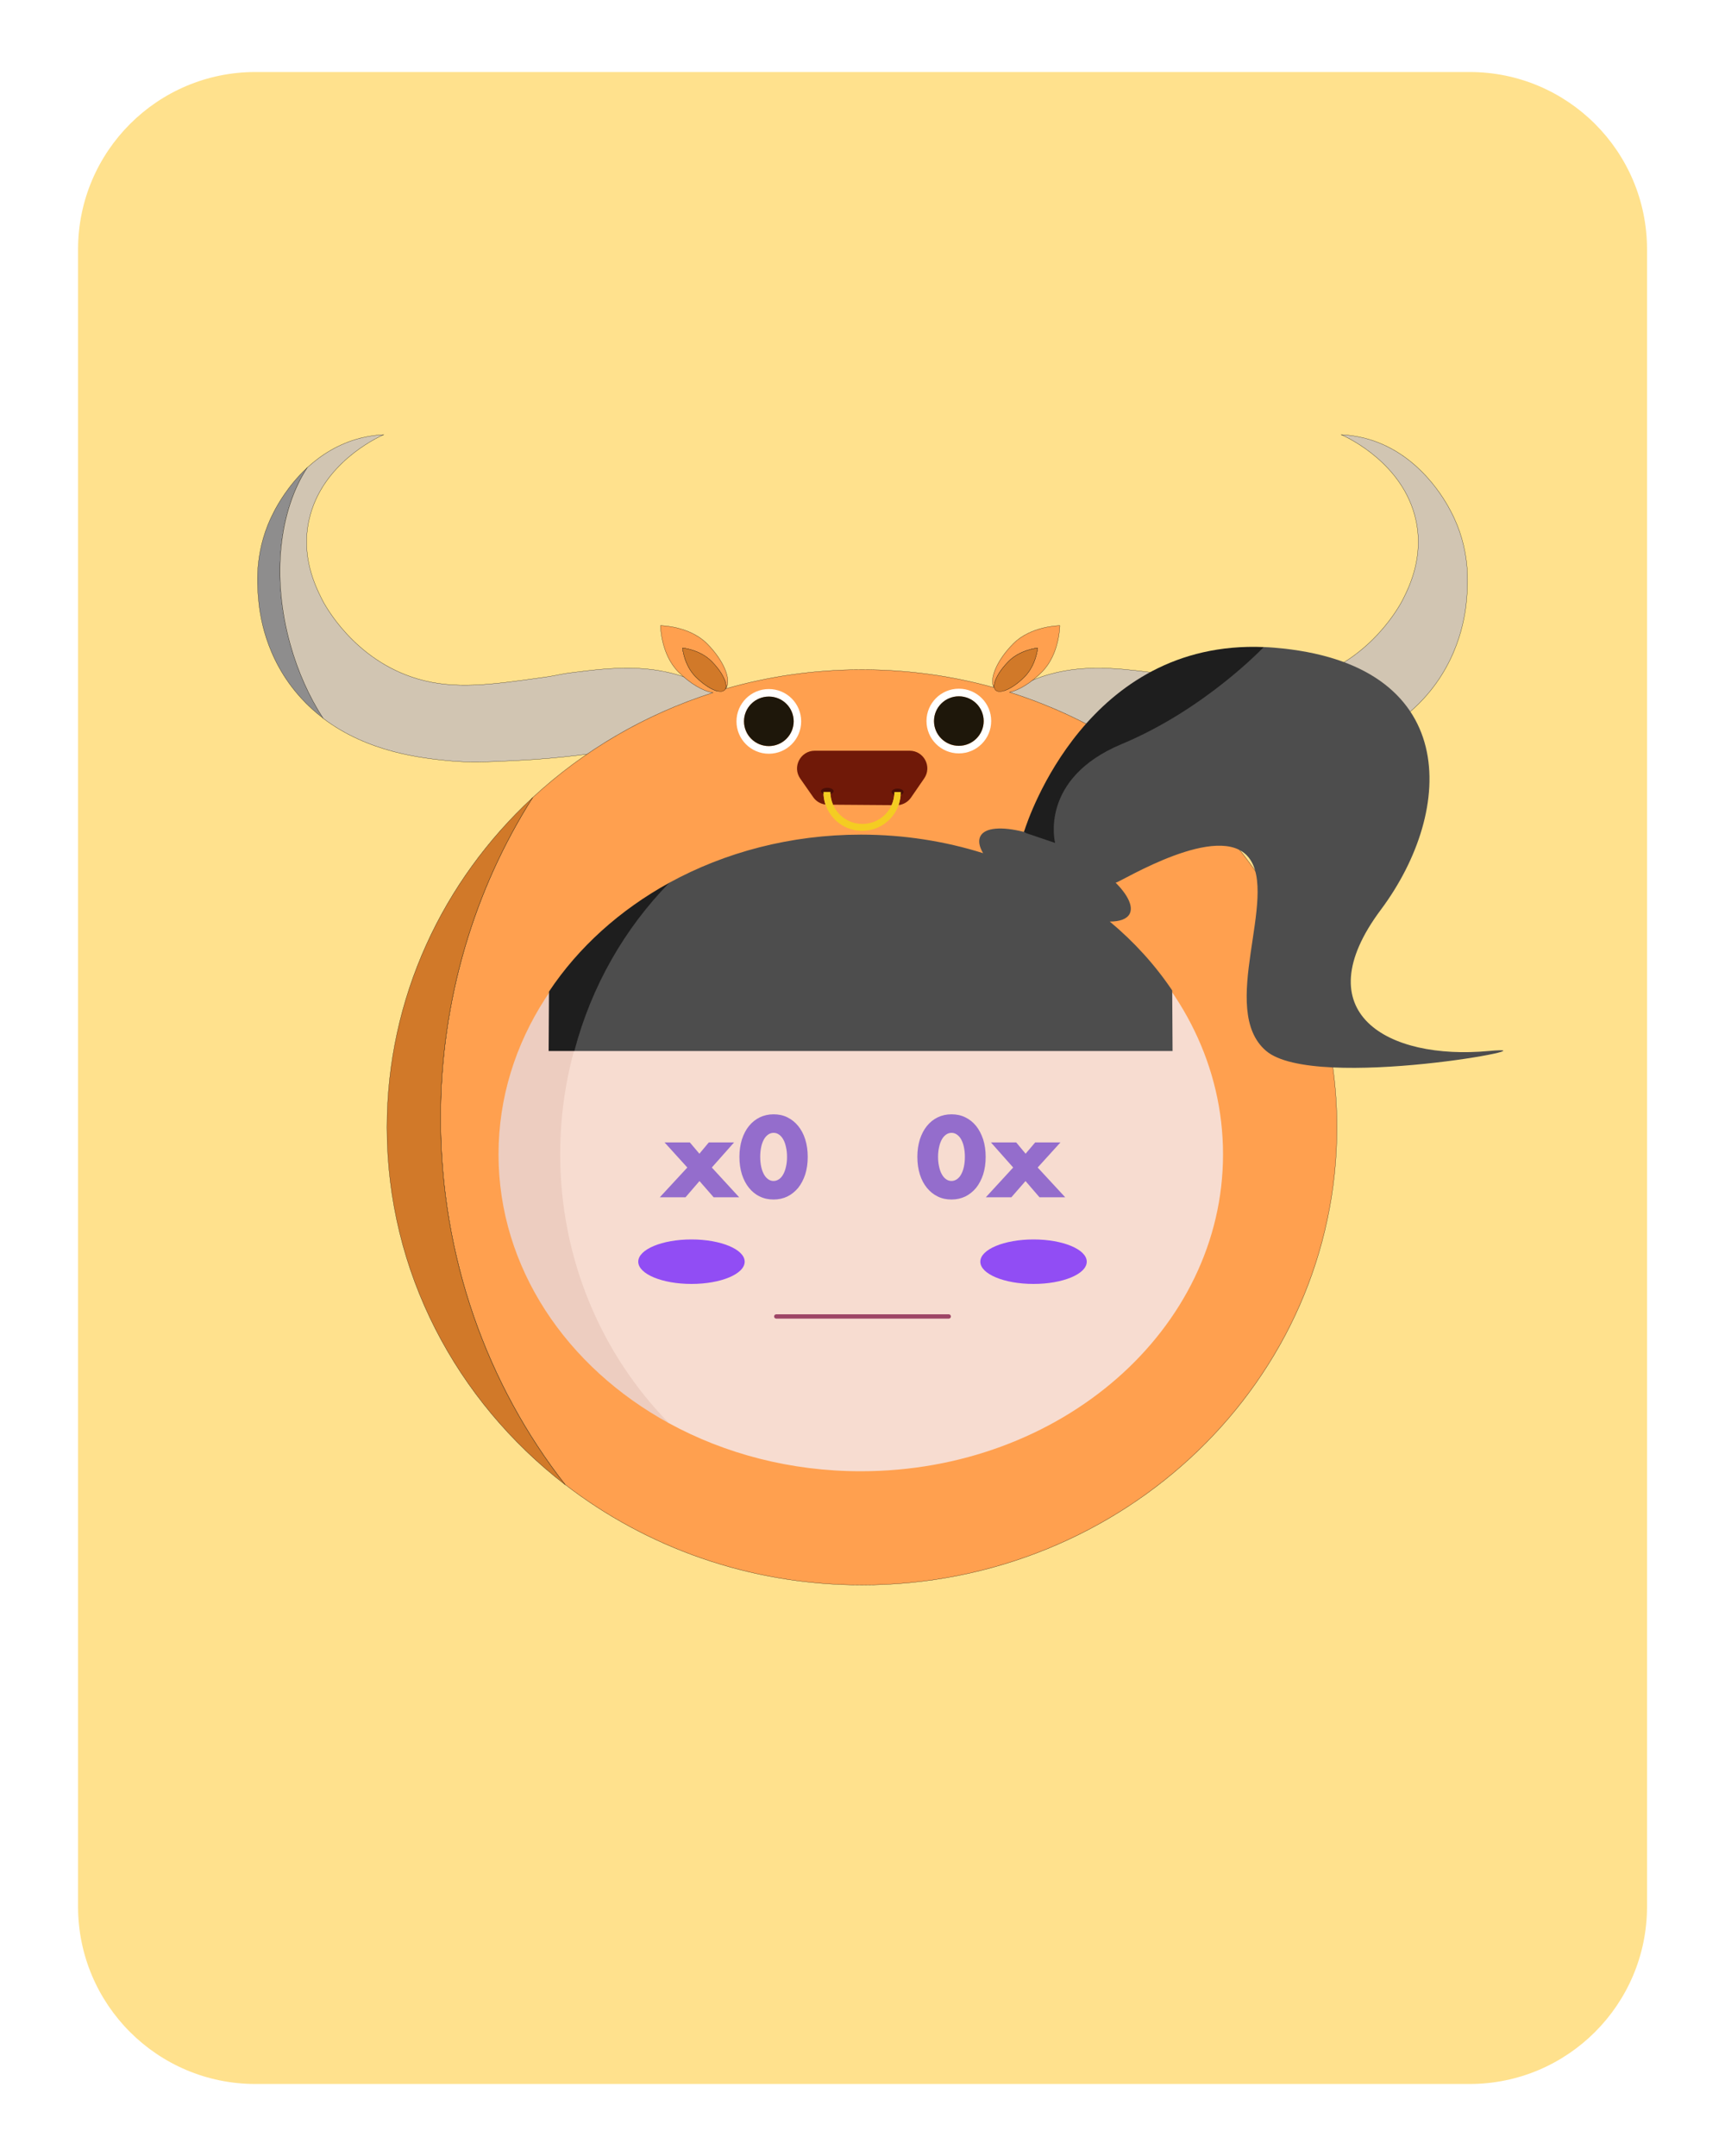 <?xml version="1.0" encoding="utf-8"?>

<svg version="1.1" id="tradesquads" xmlns="http://www.w3.org/2000/svg" xmlns:xlink="http://www.w3.org/1999/xlink" x="0px" y="0px"
	 viewBox="0 0 2000 2500" style="enable-background:new 0 0 2000 2500;" xml:space="preserve"><defs><g id="card-0">;
<style type="text/css">#costume-face-lighter {fill:#FFEACF;}
#costume-face-lighter path, #costume-face-lighter polygon {fill:#FFEACF;}

#costume-crest {fill:#BAA89B;}
#costume-crest path, #costume-crest polygon  {fill:#BAA89B;}

#costume-body{fill:#FFA04F;}
#costume-body path, #costume-body polygon {fill:#FFA04F;}

#shadows {fill:#D17929;}
#shadows path, #shadows polygon {fill:#D17929;}

#costume-mouth{fill:#FFEACF;}
#costume-mouth path, #costume-mouth polygon {fill:#FFEACF;}
#costume-mouth-eyes, #costume-mouth-eyes path, #costume-mouth-eyes polygon {fill:#000000;} /* customizzazione costume 5*/

#costume-crest-shadows {fill:#B1886A;}
#costume-crest-shadows path, #costume-crest-shadows polygon  {fill:#B1886A;}

#shadows-darker {fill:#A45400;}
#shadows-darker path, #shadows-darker polygon {fill:#A45400;}

#costume-stripes {fill: #FFEACF;}
#costume-stripes path, #costume-stripes polygon {fill: #FFEACF;}

#shadows-stripes {fill:#005247;}
#shadows-stripes path, #shadows-stripes polygon  {fill:#005247;}

#costume-eyes-thin #left {fill:#000000;}
#costume-eyes-thin #left path, #costume-eyes-thin polygon {fill:#000000;}

#costume-eyes-thin #right {fill:#000000;}
#costume-eyes-thin #right path, #costume-eyes-thin polygon {fill:#000000;}

#costume-bear-eyes ellipse {COLOR_COSTUME_BEAR_EYES}

#costume-eyes #left {fill:#FFFFFF;}
#costume-eyes #left path, #costume-eyes polygon {fill:#FFFFFF;}

#costume-eyes #right {fill:#FFFFFF;}
#costume-eyes #rigth path, #costume-eyes #rigth polygon {fill:#FFFFFF;}

#card-background {fill:#FFE18D;}
#card-background path, #card-background polygon {fill:#FFE18D;}
	.card-0-st0{fill:none;}
</style>
<g id = "card-background">
	<path class="card-0-st0" d="M1703.8,2416.5H296.2c-113.6,0-205.7-92.1-205.7-205.7V289.2c0-113.6,92.1-205.7,205.7-205.7h1407.7
		c113.6,0,205.7,92.1,205.7,205.7v1921.7C1909.5,2324.4,1817.4,2416.5,1703.8,2416.5z"/>
</g>
</g></defs><defs><g id="costume-1">;
<style type="text/css">
	.costume-1-st0{fill:#D1C5B2;stroke:#000000;stroke-width:0.25;stroke-miterlimit:10;}
	.costume-1-st1{fill:#8E8D8D;stroke:#000000;stroke-width:0.25;stroke-miterlimit:10;}
	.costume-1-st2{fill:none;stroke:#000000;stroke-width:0.25;stroke-miterlimit:10;}
	.costume-1-st3{fill:#701908;}
	.costume-1-st4{fill:#490E06;}
	.costume-1-st5{fill:#F4CC22;}
	.costume-1-st6{fill:#FFFFFF;}
	.costume-1-st7{fill:#1E170A;}
</style>
<g id="costume-horns">
	<path class="costume-1-st0" d="M1682.1,592.9c-5.5-10.5-36.5-69.2-100.9-85.1c-10.6-2.6-19.8-3.5-26.1-3.8c9.2,4.2,71.6,33.9,86.3,98.1
		c9.9,43.3-7.4,78.1-14.8,92.9c-2.5,5-36.5,70.4-111.3,92.3c-42.8,12.5-84.9,6.6-142.9-1.5c-21.9-3.1-18.7-3.9-38-6.2
		c-40.8-5-88.3-10.9-135.9,8.6c-17,7-31,15.5-42.1,23.6l124,56.7c28.1,4.9,68.5,10.8,117.7,13.3c36.8,1.9,57.2,2.9,82.2,0.4
		c34.8-3.5,114.8-11.5,170.5-72.3c43.2-47.2,48.5-100.7,49.8-116.7C1702,675.5,1704.8,635.9,1682.1,592.9z"/>
	<path class="costume-1-st1" d="M356.3,542.2c-22.9,21.2-35.1,44.4-38.4,50.6c-22.7,43-19.9,82.6-18.4,100.2c1.3,16,6.6,69.5,49.8,116.7
		c8,8.8,16.6,16.5,25.5,23.2c-16.1-25-29.4-54.2-38.3-86.3C314.6,668.1,324.1,591.5,356.3,542.2z"/>
	<path class="costume-1-st0" d="M665.5,779.6c-16.1,2-16.6,2.9-29,4.9c-2.5,0.4-5.4,0.8-9,1.3c-58,8.1-100.1,14-142.9,1.5
		c-74.8-21.8-108.8-87.3-111.3-92.3c-7.4-14.9-24.8-49.6-14.8-92.9c14.7-64.3,77.2-93.9,86.3-98.1c-6.4,0.3-15.5,1.2-26.1,3.8
		c-26.1,6.5-46.8,20-62.4,34.4c-32.2,49.2-41.7,125.9-19.9,204.5c8.9,32.1,22.1,61.3,38.3,86.3c52.4,39.8,115.2,46.1,145,49.1
		c24.3,2.4,44.3,1.5,79.2-0.2c1,0,2-0.1,3-0.2c49.2-2.5,89.6-8.3,117.7-13.3l124-56.7c-11.1-8.2-25.1-16.7-42.1-23.6
		C753.8,768.7,706.3,774.6,665.5,779.6z"/>
</g>
<path id="costume-body" class="costume-1-st2" d="M1170.6,802.7c11-2.5,24.9-10.9,37.4-23.5c20.6-20.6,20.8-53.8,20.8-53.8
	s-33.2,0.2-53.8,20.8c-18.8,18.8-28.1,40.4-22.8,51c-48.5-13.5-99.8-20.7-152.9-20.7c-54.9,0-107.8,7.7-157.8,22.1
	c7.1-10-2.3-32.8-21.9-52.4c-20.6-20.6-53.8-20.8-53.8-20.8s0.2,33.2,20.8,53.8c13.6,13.6,28.7,22.3,40,24
	c-79.1,25.2-150.3,67.2-209,121.6c-67.4,106.2-106.7,234.1-106.7,371.6c0,161.5,54.2,309.7,144.4,425.1
	c94.3,72.8,213.9,116.4,344.1,116.4c304.1,0,550.7-237.6,550.7-530.7C1549.9,1071.8,1390.8,872.2,1170.6,802.7z M806.6,784.9
	c-13.5-13.5-15.3-33.5-15.3-33.5s20.1,1.9,33.5,15.4c12.4,12.4,19.2,26.1,16.3,32.1c-3,0.9-6,1.8-9,2.7
	C825.3,799.9,815.6,793.8,806.6,784.9z M1169.6,766.7c13.5-13.5,33.5-15.4,33.5-15.4s-1.8,20-15.3,33.5c-8.1,8.1-16.7,13.8-23.4,16
	c-3.8-1.2-7.7-2.3-11.5-3.4C1151.4,791,1158,778.3,1169.6,766.7z"/>
<g id="shadows">
	<path class="costume-1-st2" d="M617.5,924.9c-104.1,96.5-168.8,232.2-168.8,382.4c0,167.6,80.6,317.1,206.5,414.3
		c-90.2-115.4-144.4-263.6-144.4-425.1C510.8,1158.9,550.1,1031.1,617.5,924.9z"/>
	<path class="costume-1-st2" d="M791.3,751.3c0,0,1.8,20,15.3,33.5c13.1,13.1,27.5,19.9,33,15.8c0.2-0.1,0.4-0.3,0.5-0.4c0,0,0,0,0.1-0.1
		c4.9-5.1-1.9-20-15.4-33.5C811.4,753.2,791.3,751.3,791.3,751.3z"/>
	<path class="costume-1-st2" d="M1169.6,766.7c-13.4,13.4-20.3,28.4-15.4,33.5c0,0,0,0,0.1,0.1c0.2,0.2,0.3,0.3,0.5,0.4
		c5.5,4.1,20-2.7,33-15.8c13.5-13.5,15.3-33.5,15.3-33.5S1183.1,753.2,1169.6,766.7z"/>
</g>
<g id="costume-nose">
	<path class="costume-1-st3" d="M1054.6,870.5H944.7c-16.6,0-26.4,18.7-16.9,32.3l15,21.5c3.3,4.8,8.5,7.9,14.2,8.6c-1.5-4.4-2.3-9.2-2.3-14.1
		c0-0.1,0-0.2,0-0.4h8c0,5.2,1.1,10.2,3,14.7l68,0.5c2.1-4.6,3.2-9.7,3.2-15.1h7.3c0,0.1,0,0.2,0,0.4c0,5.1-0.9,10.1-2.5,14.7
		c5.8-0.7,11.1-3.8,14.5-8.7l15.2-22.1C1081,889.1,1071.2,870.5,1054.6,870.5z"/>
	<ellipse class="costume-1-st4" cx="959.2" cy="917.4" rx="7.3" ry="3.9"/>
	<ellipse class="costume-1-st4" cx="1040.7" cy="918.3" rx="6.9" ry="3.9"/>
	<path class="costume-1-st5" d="M1044.3,918.4h-7.3c0,5.4-1.2,10.5-3.2,15.1c-5.8,12.9-18.8,21.9-33.9,21.9c-15.3,0-28.4-9.2-34.1-22.4
		c-1.9-4.5-3-9.4-3-14.7h-8c0,0.1,0,0.2,0,0.4c0,4.9,0.8,9.6,2.3,14.1c5.9,17.8,22.7,30.6,42.5,30.6c19.6,0,36.2-12.5,42.3-30
		c1.6-4.6,2.5-9.5,2.5-14.7C1044.3,918.7,1044.3,918.6,1044.3,918.4z"/>
</g>
<g id="costume-eyes">
	<g>
		<path id="left" class="costume-1-st6" d="M891.4,799c-20.7,0-37.5,16.8-37.5,37.5c0,20.7,16.8,37.5,37.5,37.5s37.5-16.8,37.5-37.5
			C928.9,815.7,912.1,799,891.4,799z M891.4,865.2c-15.9,0-28.8-12.9-28.8-28.7s12.9-28.7,28.8-28.7c15.9,0,28.8,12.9,28.8,28.7
			S907.3,865.2,891.4,865.2z"/>
		<ellipse class="costume-1-st7" cx="891.4" cy="836.4" rx="28.8" ry="28.7"/>
	</g>
	<g>
		<path id="right" class="costume-1-st6" d="M1111.7,798.6c-20.7,0-37.5,16.8-37.5,37.5c0,20.7,16.8,37.5,37.5,37.5s37.5-16.8,37.5-37.5
			C1149.3,815.4,1132.5,798.6,1111.7,798.6z M1111.7,864.9c-15.9,0-28.8-12.9-28.8-28.7s12.9-28.7,28.8-28.7
			c15.9,0,28.8,12.9,28.8,28.7S1127.6,864.9,1111.7,864.9z"/>
		<ellipse class="costume-1-st7" cx="1111.7" cy="836.1" rx="28.8" ry="28.7"/>
	</g>
</g>
</g></defs>
<defs><g id="face-0">;
<style type="text/css">
	.face-0-st0{fill:#F7DCD0;}
	.face-0-st1{fill:#EDCDC0;}
</style>
<g>
	<path class="face-0-st0" d="M998,971c-82,0-158.6,20.6-223.2,56.2c0,0-0.1,0.1-0.1,0.1v0l-1.2,0.9l-1.5,0.8l-80,75l-53,140l-9,125l19,130
		l102,134l24.8,17.4l0,0c0,0,0,0,0,0c64.5,35.2,140.6,55.6,222.2,55.6c232,0,420-164.5,420-367.5S1230,971,998,971z"/>
</g>
<g>
	<path class="face-0-st1" d="M774.8,1027.2c-118.2,65-196.8,180.2-196.8,311.3c0,131.6,79,247,197.8,311.9
		c-77.9-79.3-126.3-189.8-126.3-312.1C649.5,1216.5,697.4,1106.4,774.8,1027.2z"/>
</g>
</g></defs>
<defs><g id="cheeks-8">;
<style type="text/css">
	.cheeks-8-st0{fill:#914DF4;}
</style>
<g id="cheeks">
	<ellipse id="right" class="cheeks-8-st0" cx="1198.3" cy="1463" rx="61.7" ry="25.8"/>
	<ellipse id="left" class="cheeks-8-st0" cx="801.7" cy="1463" rx="61.7" ry="25.8"/>
</g>
</g></defs>
<defs><g id="eyes-3">;
<style type="text/css">
	.eyes-3-st0{fill:none;}
	.eyes-3-st1{fill:#946DCC;}
</style>
<g id="eyes">
	<g id="right">
		<path class="eyes-3-st0" d="M1114.5,1321.4c-1.3-2.4-3-4.4-4.9-5.7c-1.9-1.4-4.1-2.1-6.4-2.1s-4.5,0.7-6.4,2.1c-1.9,1.3-3.6,3.3-4.9,5.7
			c-1.4,2.4-2.4,5.4-3.1,8.8c-0.8,3.4-1.2,7.1-1.2,11.2c0,4.1,0.4,7.9,1.2,11.3c0.7,3.4,1.8,6.4,3.1,8.8c1.3,2.5,3,4.4,4.9,5.8
			c1.9,1.3,4.1,2.1,6.4,2.1s4.5-0.7,6.4-2.1c1.9-1.4,3.6-3.3,4.9-5.8c1.3-2.5,2.4-5.4,3.1-8.8c0.7-3.4,1.1-7.1,1.1-11.3
			c0-4.1-0.4-7.8-1.1-11.2C1116.8,1326.8,1115.8,1323.8,1114.5,1321.4z"/>
		<path class="eyes-3-st1" d="M1131.7,1305.6c-3.5-4.3-7.6-7.6-12.5-10c-4.9-2.4-10.2-3.5-16-3.5c-5.9,0-11.2,1.2-16,3.5s-9,5.7-12.5,10
			c-3.5,4.3-6.2,9.5-8.2,15.6c-1.9,6.1-2.9,12.8-2.9,20.3s1,14.2,2.9,20.3c1.9,6.1,4.7,11.3,8.2,15.6c3.5,4.3,7.7,7.7,12.5,10
			c4.8,2.4,10.2,3.5,16,3.5c5.8,0,11.1-1.2,16-3.5c4.8-2.4,9-5.8,12.5-10c3.5-4.4,6.2-9.6,8.2-15.6c1.9-6.1,2.9-12.8,2.9-20.3
			s-1-14.2-2.9-20.3C1137.8,1315.1,1135.2,1309.9,1131.7,1305.6z M1117.6,1352.7c-0.7,3.4-1.8,6.4-3.1,8.8c-1.3,2.5-3,4.4-4.9,5.8
			c-1.9,1.3-4.1,2.1-6.4,2.1s-4.5-0.7-6.4-2.1c-1.9-1.4-3.6-3.3-4.9-5.8c-1.4-2.5-2.4-5.4-3.1-8.8c-0.8-3.4-1.2-7.1-1.2-11.3
			c0-4.1,0.4-7.8,1.2-11.2c0.7-3.5,1.8-6.4,3.1-8.8c1.3-2.4,3-4.4,4.9-5.7c1.9-1.4,4.1-2.1,6.4-2.1s4.5,0.7,6.4,2.1
			c1.9,1.3,3.6,3.3,4.9,5.7c1.3,2.4,2.4,5.4,3.1,8.8c0.7,3.4,1.1,7.1,1.1,11.2C1118.7,1345.6,1118.3,1349.3,1117.6,1352.7z"/>
		<polygon class="eyes-3-st1" points="1203.1,1353.8 1229.5,1324.7 1200.2,1324.7 1189.1,1337.8 1178.2,1324.7 1148.9,1324.7 
			1174.7,1353.8 1143,1388.3 1172.6,1388.3 1189,1369.5 1205.2,1388.3 1235,1388.3 		"/>
	</g>
	<g id="left">
		<path class="eyes-3-st0" d="M908.2,1321.4c-1.3-2.4-3-4.4-4.9-5.7c-1.9-1.4-4.1-2.1-6.4-2.1c-2.4,0-4.5,0.7-6.4,2.1
			c-1.9,1.3-3.6,3.3-4.9,5.7c-1.3,2.4-2.4,5.4-3.1,8.8c-0.7,3.4-1.1,7.1-1.1,11.2c0,4.1,0.4,7.9,1.1,11.3c0.7,3.4,1.8,6.4,3.1,8.8
			s3,4.4,4.9,5.8c1.9,1.3,4.1,2.1,6.4,2.1c2.4,0,4.5-0.7,6.4-2.1c1.9-1.4,3.6-3.3,4.9-5.8c1.4-2.5,2.4-5.4,3.1-8.8
			c0.8-3.4,1.2-7.1,1.2-11.3c0-4.1-0.4-7.8-1.2-11.2C910.6,1326.8,909.6,1323.8,908.2,1321.4z"/>
		<path class="eyes-3-st1" d="M933.6,1321.2c-1.9-6.1-4.7-11.3-8.2-15.6c-3.5-4.3-7.7-7.6-12.5-10s-10.2-3.5-16-3.5c-5.8,0-11.1,1.2-16,3.5
			c-4.8,2.4-9,5.7-12.5,10c-3.5,4.3-6.2,9.5-8.2,15.6c-1.9,6.1-2.9,12.8-2.9,20.3s1,14.2,2.9,20.3c2,6.1,4.7,11.3,8.2,15.6
			c3.5,4.3,7.6,7.7,12.5,10c4.9,2.4,10.2,3.5,16,3.5c5.9,0,11.2-1.2,16-3.5c4.8-2.4,9-5.8,12.5-10c3.5-4.4,6.2-9.6,8.2-15.6
			c1.9-6.1,2.9-12.8,2.9-20.3S935.5,1327.2,933.6,1321.2z M911.3,1352.7c-0.7,3.4-1.8,6.4-3.1,8.8c-1.3,2.5-3,4.4-4.9,5.8
			c-1.9,1.3-4.1,2.1-6.4,2.1c-2.4,0-4.5-0.7-6.4-2.1c-1.9-1.4-3.6-3.3-4.9-5.8s-2.4-5.4-3.1-8.8c-0.7-3.4-1.1-7.1-1.1-11.3
			c0-4.1,0.4-7.8,1.1-11.2c0.7-3.5,1.8-6.4,3.1-8.8c1.3-2.4,3-4.4,4.9-5.7c1.9-1.4,4.1-2.1,6.4-2.1c2.4,0,4.5,0.7,6.4,2.1
			c1.9,1.3,3.6,3.3,4.9,5.7c1.4,2.4,2.4,5.4,3.1,8.8c0.8,3.4,1.2,7.1,1.2,11.2C912.5,1345.6,912.1,1349.3,911.3,1352.7z"/>
		<polygon class="eyes-3-st1" points="851.1,1324.7 821.8,1324.7 810.9,1337.8 799.8,1324.7 770.5,1324.7 796.9,1353.8 765,1388.3 
			794.8,1388.3 811,1369.5 827.4,1388.3 857,1388.3 825.3,1353.8 		"/>
	</g>
</g>
</g></defs>
<defs><g id="mouth-6">;
<style type="text/css">
	.mouth-6-st0{fill:#9E4666;}
</style>
<path id="mouth" class="mouth-6-st0" d="M1100,1529H900c-1.4,0-2.5-1.1-2.5-2.5l0,0c0-1.4,1.1-2.5,2.5-2.5h200c1.4,0,2.5,1.1,2.5,2.5l0,0
	C1102.5,1527.9,1101.4,1529,1100,1529z"/>
</g></defs>
<defs><g id="hair-6">;
<style type="text/css">
	.hair-6-st0{fill:#4D4D4D;}
	.hair-6-st1{fill:#1E1E1E;}
</style>
<path class="hair-6-st0" d="M1726.2,1218.7c-117.8,10.9-214.4-44.4-125.3-163.7c86.8-116.3,93.4-286.3-123.7-304c-4.1-0.3-8.1-0.6-12-0.7v0
	l0,0c0,0,0,0,0,0c0,0,0,0,0,0L1347,786l-140,154l-20.1,24.6l0,0c-25.4-6.4-44.9-5.1-50.2,5c-2.7,5.2-1.4,12,3.1,19.7
	c-44.2-13.9-91.9-21.5-141.6-21.5c-81.7,0-157.8,20.5-222.2,55.8c0,0,0,0,0,0l0,0l-3.5,2.9l-76,71l-43,92v20l12.4,9.2l0,0
	c0,0,0,0,0,0h331.9h1.7h360l-0.4-68.9l0-1.3c-19.8-29.5-44.2-56.4-72.4-79.9c11.6,0,19.8-2.9,23-8.9c4.5-8.6-2.1-22-16.3-36.3
	c0.2,0,0.4,0.1,0.6,0c6.7-1.6,119.9-71.7,153.8-29c35.3,44.5-36.2,176.3,20.2,224.2C1524.4,1266.6,1815.1,1210.5,1726.2,1218.7z"/>
<g>
	<path class="hair-6-st1" d="M636.5,1149.8l-0.4,68.9h29.8c19.7-75.1,58.3-142.1,110.1-195.1C718.6,1055.2,670.6,1098.5,636.5,1149.8z"/>
	<path class="hair-6-st1" d="M1465.2,750.3c-204.1-8.5-272.9,198.1-277.7,213.5c-0.1,0.4,0,0.7,0.2,1c0.1,0.1,0.2,0.3,0.4,0.3l1.7,1
		l33.5,11.3c0,0-19.3-74.4,77.4-114.7C1397.3,822.4,1465.2,750.3,1465.2,750.3L1465.2,750.3z"/>
</g>
</g></defs>
<use x="0" y="0" xlink:href="#card-0" />
<use x="0" y="0" xlink:href="#costume-1" />
<use x="0" y="0" xlink:href="#face-0" />
<use x="0" y="0" xlink:href="#cheeks-8" />
<use x="0" y="0" xlink:href="#eyes-3" />
<use x="0" y="0" xlink:href="#mouth-6" />
<use x="0" y="0" xlink:href="#hair-6" />
</svg>
